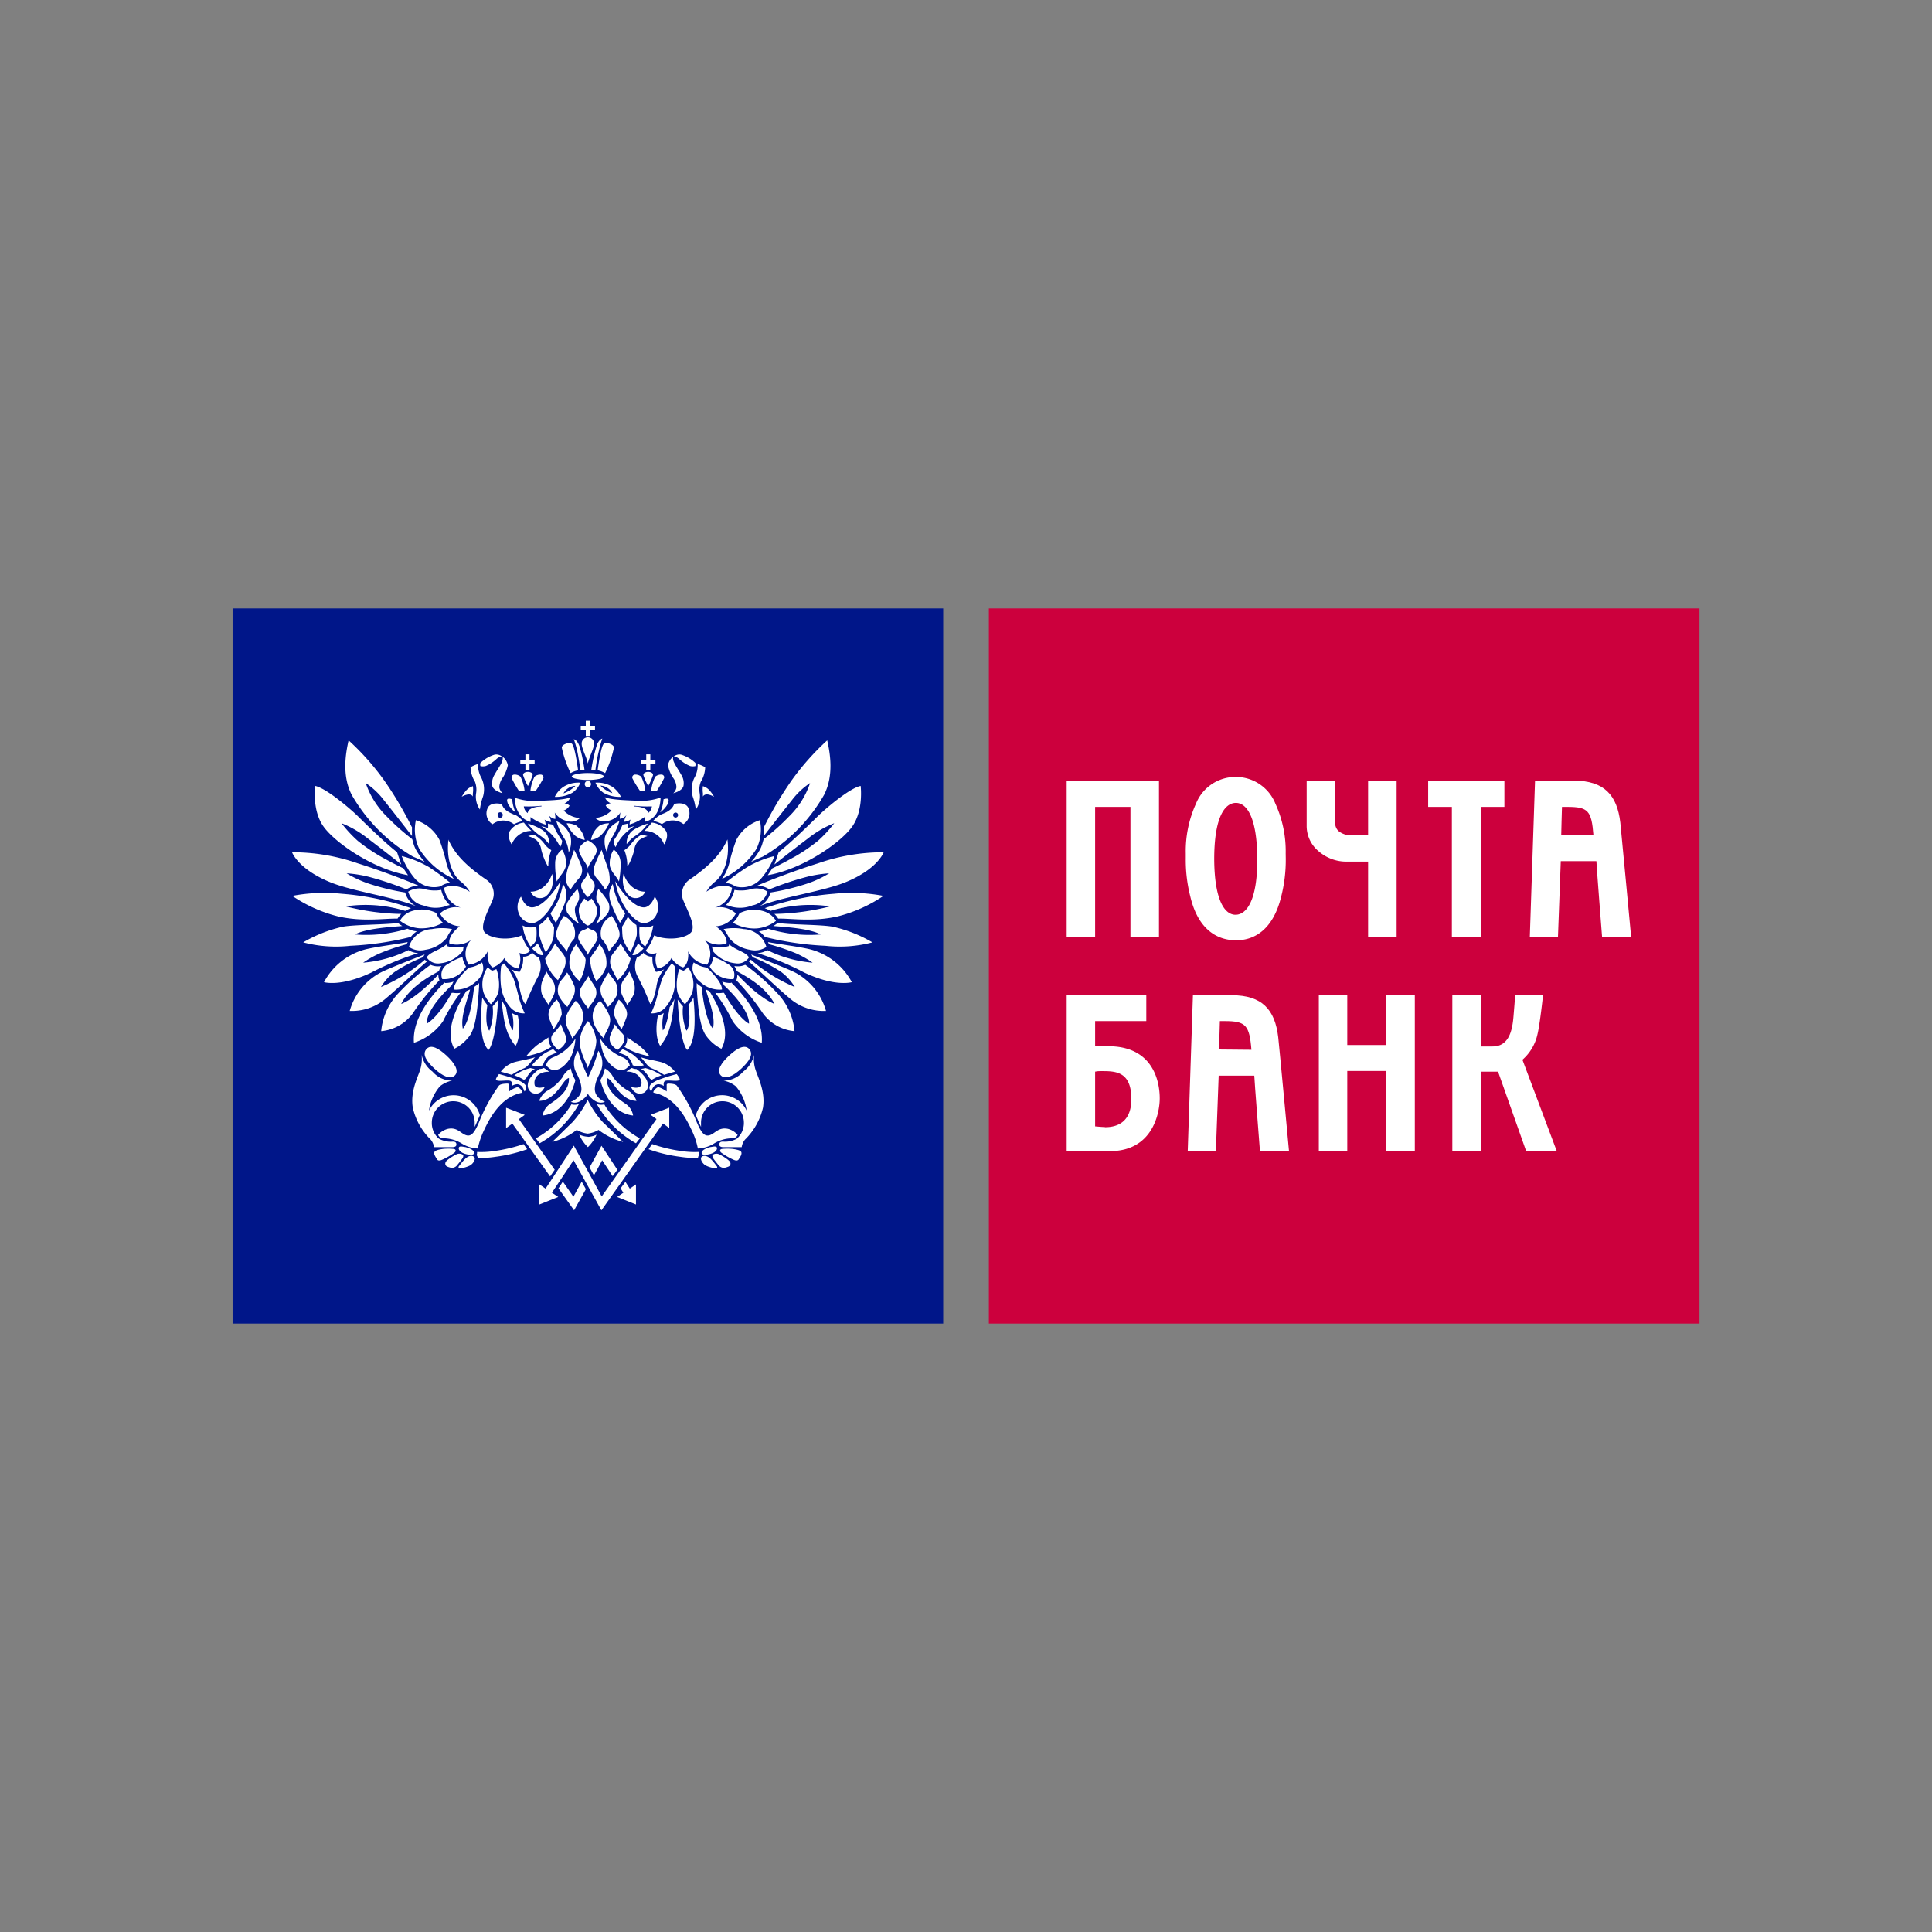 <?xml version="1.0" encoding="UTF-8"?> <svg xmlns="http://www.w3.org/2000/svg" id="Слой_1" data-name="Слой 1" viewBox="0 0 256 256"><rect x="0" y="0" width="256" height="256" fill="#808080" stroke="none"/> <defs> <style> .cls-1 { fill: #001689; } .cls-2 { fill: #fff; fill-rule: evenodd; } .cls-3 { fill: #cc003d; } </style> </defs> <title>лого</title> <g> <rect class="cls-1" x="30.82" y="80.62" width="94.16" height="94.76"></rect> <g> <path class="cls-2" d="M59.4,111.23c.7,1.55,1.83,3.13,4.95,5.27a2.28,2.28,0,0,1,.87,2.88c-.59,1.4-1.68,3.38-1,4.16s3,1.18,4.91.41a6.55,6.55,0,0,0,1.1,2s-.33.66-1.42.33a2.68,2.68,0,0,1-.16,2.06,2.66,2.66,0,0,1-1.82-1.4,3,3,0,0,1-1.54,1.25s-.85-.44-.66-2.14a3.18,3.18,0,0,1-2.52,1.77,2.65,2.65,0,0,1,.32-3.28,3.22,3.22,0,0,1-2.88.48s-.3-1,1.38-2.28a3.19,3.19,0,0,1-2.63-1.7,3.1,3.1,0,0,1,2.78-.77,3.19,3.19,0,0,1-2.24-2.62s1.32-.84,3.41.52a5,5,0,0,0-1.25-1.4c-.87-.7-1.94-2.65-1.57-5.53Z"></path> <path class="cls-2" d="M67.06,133.46a5,5,0,0,1-.63-1.1c.32,2.68.44,4.49,1.88,6.23,0,0,.86-1.17.31-4a3,3,0,0,1-.78-.36,5.7,5.7,0,0,1,.12,2.3S67.45,136.16,67.06,133.46Z"></path> <path class="cls-2" d="M64.58,133.18a8,8,0,0,1-.68-1c-.12,1.56-.53,5.65.83,6.94,0,0,.94-.69,1.27-6.67a6.71,6.71,0,0,1-.72.89,6.66,6.66,0,0,1-.44,3.23S64.16,136,64.58,133.18Z"></path> <path class="cls-2" d="M61.33,136.31c1.14-1.38,1.48-5.52,1.48-5.52l.49-.35c.05-.06.12-.11.18-.17,0,.15,0,.31,0,.46-.17,2.5-.36,5.06-1.13,6.34a5.59,5.59,0,0,1-2.15,1.9c-1.31-2.33.27-5.47,1.59-7.65.16-.06.33-.14.5-.22C61.84,132.77,61,134.77,61.33,136.31Z"></path> <path class="cls-2" d="M58.09,129.13a1.66,1.66,0,0,0,.08.59.7.7,0,0,0,.06.17,30.63,30.63,0,0,0-3.53,4.38,5.81,5.81,0,0,1-4.19,2.36,8.41,8.41,0,0,1,2.12-4.85,30,30,0,0,1,4.42-3.94,2.41,2.41,0,0,0,1.32.18h.12a1.85,1.85,0,0,0-.33.66c-1,.57-3.82,2-5,4.35C53.19,133,55,132.45,58.09,129.13Z"></path> <path class="cls-2" d="M56.05,126.84l.11-.19a1.13,1.13,0,0,1,.12-.18c-1.06.42-4.82,1.84-6,2.48a8.31,8.31,0,0,0-3.94,5,6.9,6.9,0,0,0,4.63-1.52c2.1-1.74,4.54-4.18,5.58-5a1.14,1.14,0,0,1-.24-.27,21.46,21.46,0,0,1-5.83,3.62,6.86,6.86,0,0,1,1.82-2A19.71,19.71,0,0,1,56.05,126.84Z"></path> <path class="cls-2" d="M53.9,125.11c0-.1.09-.19.13-.28-1.24.25-4.34.63-5.73,1a8.73,8.73,0,0,0-5.37,4.31s2.18.67,6.29-1.28a36.76,36.76,0,0,1,6.2-2.56,3,3,0,0,1-1.3-.4,16.59,16.59,0,0,1-6,1.66,13.37,13.37,0,0,1,2.21-1.24A28.39,28.39,0,0,1,53.9,125.11Z"></path> <path class="cls-2" d="M54,123.06a3.28,3.28,0,0,0,1.24.34,3.13,3.13,0,0,0-.8.75,40.71,40.71,0,0,1-8,1.17,17.17,17.17,0,0,1-6.26-.45,18.24,18.24,0,0,1,5.22-2.07c1.54-.29,5.56-.26,7.33-.5a4.48,4.48,0,0,0,.58.4c-1.49.14-4.65.28-6.28,1.12A18.61,18.61,0,0,0,54,123.06Z"></path> <path class="cls-2" d="M53.7,120.7a6.09,6.09,0,0,1,.76-.36,36.54,36.54,0,0,0-9.17-1.91,22.79,22.79,0,0,0-6.56.28,19.13,19.13,0,0,0,6.11,2.73c3.26.72,5.91.26,7.84.28a3.23,3.23,0,0,1,.5-.62,31.55,31.55,0,0,1-7.37-1A17.91,17.91,0,0,1,53.7,120.7Z"></path> <path class="cls-2" d="M53.69,118.26a2.84,2.84,0,0,0,1.6,1.88c-2.9-1.28-8.61-2-11.68-3.3-4.15-1.74-4.91-3.91-4.91-3.91a26.26,26.26,0,0,1,8.74,1.48c2.62.81,6.61,2.31,8,2.94a3.09,3.09,0,0,0-1.58.5,40.23,40.23,0,0,0-4.63-1.57,16.23,16.23,0,0,0-3.3-.56,14.25,14.25,0,0,0,3.25,1.47A30.57,30.57,0,0,0,53.69,118.26Z"></path> <path class="cls-2" d="M53.47,115.07c.12.21.46.7.6.9-4.59-.78-9.63-4.27-11.19-6.43s-1.12-5.4-1.12-5.4c1.51.31,4.8,3.16,5.65,4s3.42,3.38,5.2,4.78l.56,1.63c-1.53-1.24-3.34-2.62-4.46-3.47a13.68,13.68,0,0,0-3.46-2,16.8,16.8,0,0,0,2.15,2.33,23.72,23.72,0,0,0,3.16,2.15C51.38,114,51.8,114.26,53.47,115.07Z"></path> <path class="cls-2" d="M66.41,128a4,4,0,0,0,.36-.35,8.94,8.94,0,0,1,1.27,2c.26.76.54,1.79.68,2.38a11.74,11.74,0,0,0,.81,2.24,2.33,2.33,0,0,1-1.94-.83,5.23,5.23,0,0,1-1.22-2.9A11.11,11.11,0,0,1,66.41,128Z"></path> <path class="cls-2" d="M64.65,128.14a1.33,1.33,0,0,0,.42.4l.15.08.16-.05a3.52,3.52,0,0,0,.39-.16,4,4,0,0,1,.27,1.06,5.6,5.6,0,0,1,0,2,4.12,4.12,0,0,1-1,1.6,5.25,5.25,0,0,1-.94-1.47,3.83,3.83,0,0,1,0-2.35A3.14,3.14,0,0,1,64.65,128.14Z"></path> <path class="cls-2" d="M62.13,128.21a3.76,3.76,0,0,0,1.74-.68,1.88,1.88,0,0,1,.13,1.12,2.72,2.72,0,0,1-1,1.47,3.77,3.77,0,0,1-2.87,1S59.91,130.28,62.13,128.21Z"></path> <path class="cls-2" d="M61.28,126.81a3,3,0,0,0,.47,1.26,3.3,3.3,0,0,1-3.15,1.66,1.58,1.58,0,0,1,.77-2A7,7,0,0,1,61.28,126.81Z"></path> <path class="cls-2" d="M61.45,125.42a4.32,4.32,0,0,1-2,0l-.22-.06-.07-.22c-1,.83-2.21,1-2.62,1.72a1.78,1.78,0,0,0,1.81.78,4.38,4.38,0,0,0,3-1.66A3.71,3.71,0,0,1,61.45,125.42Z"></path> <path class="cls-2" d="M59.2,124.26a6.18,6.18,0,0,1,.7-1.15,6.84,6.84,0,0,0-2.66,0,3.31,3.31,0,0,0-3.05,2.36,2.65,2.65,0,0,0,2.18.38A4.46,4.46,0,0,0,59.2,124.26Z"></path> <path class="cls-2" d="M58.68,122.26a3.11,3.11,0,0,1-.78-1.06l-.1-.23a4.29,4.29,0,0,0-3.2-.25A2.71,2.71,0,0,0,53,122a4.75,4.75,0,0,0,2.53,1A5.66,5.66,0,0,0,58.68,122.26Z"></path> <path class="cls-2" d="M59,120.1a3.25,3.25,0,0,1,.6-.18,3.79,3.79,0,0,1-1.13-2,5.07,5.07,0,0,1-2.12-.08,2.73,2.73,0,0,0-2.26.31,2.56,2.56,0,0,0,2,1.82A4.38,4.38,0,0,0,59,120.1Z"></path> <path class="cls-2" d="M58.37,117.45l.23-.15a2.45,2.45,0,0,1,1.08-.31,31.75,31.75,0,0,0-2.83-2.09,14.06,14.06,0,0,0-3.62-1.47,10.22,10.22,0,0,0,1.76,3A3.39,3.39,0,0,0,58.37,117.45Z"></path> <path class="cls-2" d="M60.13,116.46a6.36,6.36,0,0,1-1-2.19,23.08,23.08,0,0,0-.91-3,5.37,5.37,0,0,0-3.11-2.59,5.86,5.86,0,0,0,.44,3.79A10.57,10.57,0,0,0,60.13,116.46Z"></path> <path class="cls-2" d="M70.57,126.3a2.8,2.8,0,0,0,.83.58,2.87,2.87,0,0,1-.12,2.55,35.93,35.93,0,0,0-1.64,3.6s-.39-.05-.82-2.23a4.47,4.47,0,0,0-1.06-2.36,3.35,3.35,0,0,0,.8.29l.29.05.13-.27a2.94,2.94,0,0,0,.34-1.38c0-.13,0-.26,0-.37a1.41,1.41,0,0,0,1.17-.5l0-.05Z"></path> <path class="cls-2" d="M54.59,109.58c0,.21,0,.43,0,.67l0,.52c-1.11-1.43-2.44-3.14-3.71-4.73a10,10,0,0,0-2.42-2.28,11.3,11.3,0,0,0,2.79,4.43,30.13,30.13,0,0,0,3.37,3l.12.41a4.11,4.11,0,0,0,.45,1.12,8.21,8.21,0,0,0,1.1,1.5c-.35-.18-.76-.37-1.18-.55l-.38-.16a22.4,22.4,0,0,1-8.11-8.16c-1.36-2.61-.79-5.63-.43-7.25a33.58,33.58,0,0,1,4.71,5.3,47.91,47.91,0,0,1,3.65,6.15Z"></path> <path class="cls-2" d="M102.09,120.7a5.48,5.48,0,0,0-.76-.36,36.64,36.64,0,0,1,9.17-1.91,22.76,22.76,0,0,1,6.56.28,19.13,19.13,0,0,1-6.11,2.73c-3.26.72-5.9.26-7.84.28a2.89,2.89,0,0,0-.5-.62,31.64,31.64,0,0,0,7.38-1A18,18,0,0,0,102.09,120.7Z"></path> <path class="cls-2" d="M102.1,118.26a2.84,2.84,0,0,1-1.6,1.88c2.9-1.28,8.61-2,11.68-3.3,4.16-1.74,4.91-3.91,4.91-3.91a26.19,26.19,0,0,0-8.73,1.48c-2.62.81-6.62,2.31-8,2.94a3.06,3.06,0,0,1,1.58.5,40.23,40.23,0,0,1,4.63-1.57,16.23,16.23,0,0,1,3.3-.56,14,14,0,0,1-3.25,1.47A30.57,30.57,0,0,1,102.1,118.26Z"></path> <path class="cls-2" d="M102.32,115.07c-.11.21-.46.7-.59.9,4.58-.78,9.63-4.27,11.18-6.43s1.13-5.4,1.13-5.4c-1.52.31-4.81,3.16-5.66,4s-3.42,3.38-5.2,4.78l-.56,1.63c1.53-1.24,3.34-2.62,4.47-3.47a13.44,13.44,0,0,1,3.45-2,16.14,16.14,0,0,1-2.15,2.33,23.09,23.09,0,0,1-3.16,2.15C104.41,114,104,114.26,102.32,115.07Z"></path> <path class="cls-2" d="M101.21,109.58c0,.21,0,.43,0,.67l0,.52c1.11-1.43,2.44-3.14,3.71-4.73a10,10,0,0,1,2.42-2.28,11.19,11.19,0,0,1-2.79,4.43,30,30,0,0,1-3.36,3l-.12.41a4.45,4.45,0,0,1-.45,1.12,8.28,8.28,0,0,1-1.11,1.5c.36-.18.77-.37,1.18-.55l.38-.16a22.33,22.33,0,0,0,8.11-8.16c1.35-2.61.8-5.63.43-7.25a34.08,34.08,0,0,0-4.71,5.3,49.09,49.09,0,0,0-3.65,6.15Z"></path> <path class="cls-2" d="M58.91,130.17c-1.39,1.4-4.33,4.56-4.06,8a7.44,7.44,0,0,0,3.86-2.87,22.46,22.46,0,0,1,2.3-3.74,3.08,3.08,0,0,1-.91,0l-.24,0c-.7,1.28-2.07,3.36-3.31,4.08,0,0-.32-1.68,3.32-5.1a3.38,3.38,0,0,1,.23-.48,3.1,3.1,0,0,1-1.14.19Zm0,0Z"></path> <path class="cls-2" d="M96.39,111.23c-.7,1.55-1.84,3.13-4.94,5.27a2.28,2.28,0,0,0-.88,2.88c.58,1.4,1.68,3.38,1,4.16s-3,1.18-4.9.41a6.55,6.55,0,0,1-1.1,2s.33.66,1.43.33a2.65,2.65,0,0,0,.15,2.06,2.64,2.64,0,0,0,1.82-1.4,3,3,0,0,0,1.55,1.25s.84-.44.65-2.14a3.19,3.19,0,0,0,2.53,1.77,2.66,2.66,0,0,0-.33-3.28,3.24,3.24,0,0,0,2.89.48s.29-1-1.4-2.28a3.22,3.22,0,0,0,2.65-1.7,3.11,3.11,0,0,0-2.78-.77A3.18,3.18,0,0,0,97,117.64s-1.32-.84-3.41.52a5.07,5.07,0,0,1,1.24-1.4C95.69,116.06,96.76,114.11,96.39,111.23Z"></path> <path class="cls-2" d="M88.73,133.46a5.48,5.48,0,0,0,.64-1.1c-.33,2.68-.45,4.49-1.89,6.23,0,0-.86-1.17-.31-4a2.85,2.85,0,0,0,.78-.36,5.7,5.7,0,0,0-.12,2.3S88.35,136.16,88.73,133.46Z"></path> <path class="cls-2" d="M91.22,133.18a8,8,0,0,0,.67-1c.12,1.56.53,5.65-.83,6.94,0,0-.94-.69-1.27-6.67a7.66,7.66,0,0,0,.71.89,6.66,6.66,0,0,0,.46,3.23S91.63,136,91.22,133.18Z"></path> <path class="cls-2" d="M94.47,136.31c-1.15-1.38-1.49-5.52-1.49-5.52-.16-.11-.32-.22-.48-.35l-.19-.17a3.54,3.54,0,0,1,0,.46c.16,2.5.37,5.06,1.14,6.34a5.53,5.53,0,0,0,2.14,1.9c1.31-2.33-.27-5.47-1.59-7.65a5.27,5.27,0,0,1-.49-.22C94,132.77,94.83,134.77,94.47,136.31Z"></path> <path class="cls-2" d="M97.7,129.13a2,2,0,0,1-.07.59l-.06.17a31.44,31.44,0,0,1,3.52,4.38,5.81,5.81,0,0,0,4.19,2.36,8.41,8.41,0,0,0-2.12-4.85,29,29,0,0,0-4.42-3.94,2.39,2.39,0,0,1-1.31.18H97.3a2,2,0,0,1,.33.66c1,.57,3.82,2,5,4.35C102.6,133,100.8,132.45,97.7,129.13Z"></path> <path class="cls-2" d="M99.74,126.84l-.11-.19a1.08,1.08,0,0,0-.11-.18c1,.42,4.81,1.84,6,2.48a8.34,8.34,0,0,1,3.93,5,6.9,6.9,0,0,1-4.63-1.52c-2.09-1.74-4.54-4.18-5.58-5a1.5,1.5,0,0,0,.25-.27,21.33,21.33,0,0,0,5.82,3.62,6.74,6.74,0,0,0-1.81-2A20.06,20.06,0,0,0,99.74,126.84Z"></path> <path class="cls-2" d="M101.89,125.11a2.39,2.39,0,0,0-.13-.28c1.24.25,4.35.63,5.73,1a8.77,8.77,0,0,1,5.38,4.31s-2.19.67-6.31-1.28a37,37,0,0,0-6.18-2.56,3.05,3.05,0,0,0,1.3-.4,16.53,16.53,0,0,0,6,1.66,13.54,13.54,0,0,0-2.2-1.24A29.05,29.05,0,0,0,101.89,125.11Z"></path> <path class="cls-2" d="M101.79,123.06a3.38,3.38,0,0,1-1.24.34,3.3,3.3,0,0,1,.8.75,40.45,40.45,0,0,0,8,1.17,17.09,17.09,0,0,0,6.25-.45,18.12,18.12,0,0,0-5.22-2.07c-1.53-.29-5.56-.26-7.33-.5a4.48,4.48,0,0,1-.58.4c1.49.14,4.65.28,6.28,1.12A18.56,18.56,0,0,1,101.79,123.06Z"></path> <path class="cls-2" d="M89.38,128l-.36-.35a9,9,0,0,0-1.26,2c-.27.76-.55,1.79-.69,2.38a11.74,11.74,0,0,1-.81,2.24,2.35,2.35,0,0,0,1.95-.83,5.28,5.28,0,0,0,1.21-2.9A10.58,10.58,0,0,0,89.38,128Z"></path> <path class="cls-2" d="M91.14,128.14a1.33,1.33,0,0,1-.42.4l-.15.08-.16-.05-.38-.16a3.67,3.67,0,0,0-.27,1.06,5.36,5.36,0,0,0,0,2,4.12,4.12,0,0,0,1,1.6,5.25,5.25,0,0,0,.94-1.47,3.83,3.83,0,0,0,0-2.35A3.31,3.31,0,0,0,91.14,128.14Z"></path> <path class="cls-2" d="M93.67,128.21a3.8,3.8,0,0,1-1.75-.68,1.88,1.88,0,0,0-.13,1.12,2.69,2.69,0,0,0,1,1.47,3.74,3.74,0,0,0,2.87,1S95.88,130.28,93.67,128.21Z"></path> <path class="cls-2" d="M94.51,126.81a2.68,2.68,0,0,1-.48,1.26,3.32,3.32,0,0,0,3.17,1.66,1.59,1.59,0,0,0-.77-2A7.08,7.08,0,0,0,94.51,126.81Z"></path> <path class="cls-2" d="M94.33,125.42a4.36,4.36,0,0,0,2,0l.23-.06.06-.22c1,.83,2.21,1,2.62,1.72a1.78,1.78,0,0,1-1.81.78,4.4,4.4,0,0,1-3-1.66A2.87,2.87,0,0,0,94.33,125.42Z"></path> <path class="cls-2" d="M96.6,124.26a7,7,0,0,0-.71-1.15,6.84,6.84,0,0,1,2.66,0,3.29,3.29,0,0,1,3,2.36,2.65,2.65,0,0,1-2.18.38A4.41,4.41,0,0,1,96.6,124.26Z"></path> <path class="cls-2" d="M97.11,122.26a3.11,3.11,0,0,0,.78-1.06L98,121a4.3,4.3,0,0,1,3.2-.25,2.78,2.78,0,0,1,1.62,1.27,4.75,4.75,0,0,1-2.54,1A5.68,5.68,0,0,1,97.11,122.26Z"></path> <path class="cls-2" d="M96.79,120.1a3.14,3.14,0,0,0-.61-.18,3.67,3.67,0,0,0,1.14-2,5.11,5.11,0,0,0,2.13-.08,2.7,2.7,0,0,1,2.25.31,2.56,2.56,0,0,1-2,1.82A4.38,4.38,0,0,1,96.79,120.1Z"></path> <path class="cls-2" d="M97.42,117.45l-.23-.15A2.47,2.47,0,0,0,96.1,117,32.36,32.36,0,0,1,99,114.9a13.78,13.78,0,0,1,3.62-1.47,10,10,0,0,1-1.78,3A3.36,3.36,0,0,1,97.42,117.45Z"></path> <path class="cls-2" d="M95.66,116.46a6.36,6.36,0,0,0,1-2.19,23,23,0,0,1,.92-3,5.37,5.37,0,0,1,3.11-2.59,5.89,5.89,0,0,1-.45,3.79A10.63,10.63,0,0,1,95.66,116.46Z"></path> <path class="cls-2" d="M85.22,126.3a2.8,2.8,0,0,1-.83.58,2.87,2.87,0,0,0,.12,2.55,35.93,35.93,0,0,1,1.64,3.6s.39-.05.82-2.23A4.47,4.47,0,0,1,88,128.44a3.2,3.2,0,0,1-.8.29l-.28.05-.14-.27a2.92,2.92,0,0,1-.33-1.38,2.17,2.17,0,0,1,0-.37,1.41,1.41,0,0,1-1.18-.5l0-.05Z"></path> <path class="cls-2" d="M96.88,130.17c1.39,1.4,4.34,4.56,4.06,8a7.44,7.44,0,0,1-3.86-2.87,23.43,23.43,0,0,0-2.29-3.74,3,3,0,0,0,.9,0l.25,0c.69,1.28,2.07,3.36,3.3,4.08,0,0,.32-1.68-3.32-5.1a3.38,3.38,0,0,0-.23-.48,3.17,3.17,0,0,0,1.14.19Zm0,0Z"></path> <path class="cls-2" d="M75.76,102.89c0-.25,1-.46,2.14-.46s2.13.21,2.13.46-1,.46-2.13.46S75.76,103.14,75.76,102.89Z"></path> <path class="cls-2" d="M78.31,103.9a.41.41,0,0,1-.41.42.42.42,0,1,1,0-.84A.41.41,0,0,1,78.31,103.9Z"></path> <path class="cls-2" d="M75.61,102.44a14.34,14.34,0,0,1-1.17-3.38c0-.25.31-.44.6-.53a.75.75,0,0,1,.72,0c.37.28.71,2.59.84,3.54A3.11,3.11,0,0,0,75.61,102.44Z"></path> <path class="cls-2" d="M76.91,102.08a3.24,3.24,0,0,1,.55,0,24.25,24.25,0,0,0-.61-3c-.19-.6-.43-1-.82-1.14a12.82,12.82,0,0,1,.48,1.7C76.67,100.43,76.8,101.25,76.91,102.08Z"></path> <path class="cls-2" d="M74.66,105.13a4.1,4.1,0,0,0,1.58-1,1.89,1.89,0,0,0-1.58,1Zm1.17-.08a4.4,4.4,0,0,1-2.32.54,3.41,3.41,0,0,1,1.15-1.33,3.74,3.74,0,0,1,2.23-.55A2.82,2.82,0,0,1,75.83,105.05Z"></path> <path class="cls-2" d="M71.75,106.86v-.09a15.61,15.61,0,0,1-2.34.08,1.23,1.23,0,0,0,.52.89c.06-.87,1.82-.88,1.82-.88Zm-3.56-1.16a7.75,7.75,0,0,0,2.72.44c1.35-.07,3.86-.1,4.66-.49a1.37,1.37,0,0,1-.78.81,1.13,1.13,0,0,1,.68.29,1.43,1.43,0,0,1-.78.65,3.26,3.26,0,0,0,2.15,1,1.64,1.64,0,0,1-1.65.4,2.56,2.56,0,0,1-1.69-1.14,2.61,2.61,0,0,1,.08.86,1.34,1.34,0,0,1-.89-.52,2.85,2.85,0,0,1,.34.91,1.64,1.64,0,0,1-.87-.3,2.45,2.45,0,0,1,.14.66,6.35,6.35,0,0,1-2-1s0,.41,0,.64C70.38,108.89,68.34,108.69,68.19,105.7Z"></path> <path class="cls-2" d="M67.87,105.91a5,5,0,0,0,.44,1.73,3.53,3.53,0,0,1-1-1.11C67.12,106,67.07,105.66,67.87,105.91Z"></path> <path class="cls-2" d="M66.27,108.36a.33.33,0,0,0,.34-.33.34.34,0,1,0-.67,0,.33.33,0,0,0,.33.33Zm2-.39a3.58,3.58,0,0,1,1,.83,4.11,4.11,0,0,0-1.17.42,2.3,2.3,0,0,0-2.84,0,1.69,1.69,0,0,1-.58-2.27c.42-.62,1.37-.51,1.82-.4C66.75,107.46,67.75,107.75,68.23,108Z"></path> <path class="cls-2" d="M69.42,109a7.68,7.68,0,0,0,1,1.1,2.75,2.75,0,0,0-2.62,1.8s-.73-1.12-.2-1.85A2.54,2.54,0,0,1,69.42,109Z"></path> <path class="cls-2" d="M71.71,109.45s.68.21.9.26c0,0,0-.39,0-.58a4.67,4.67,0,0,0,.67.14,11.61,11.61,0,0,0,1.2,2.12,1.61,1.61,0,0,1-.26.85,6.22,6.22,0,0,0-1.07-1.61A7.9,7.9,0,0,0,71.71,109.45Z"></path> <path class="cls-2" d="M69.94,109.13a7.41,7.41,0,0,1,1.81.78,2,2,0,0,1,1,1.94,4.37,4.37,0,0,0-1.11-1.07A6.33,6.33,0,0,1,69.94,109.13Z"></path> <path class="cls-2" d="M70,102.28c.2,0,.58.1.58.42a7.17,7.17,0,0,1-.63,1.45h0a7.85,7.85,0,0,1-.64-1.45c0-.32.39-.42.59-.42Z"></path> <path class="cls-2" d="M69.51,104.8a5.45,5.45,0,0,0-.55-1.89,1.17,1.17,0,0,0-.84-.27.37.37,0,0,0-.32.48,15.12,15.12,0,0,0,1,1.74C69.05,104.83,69,104.84,69.51,104.8Z"></path> <path class="cls-2" d="M70.28,104.8a5.67,5.67,0,0,1,.55-1.89,1.2,1.2,0,0,1,.85-.27.37.37,0,0,1,.32.48,16.7,16.7,0,0,1-1.06,1.74C70.74,104.83,70.78,104.84,70.28,104.8Z"></path> <polygon class="cls-2" points="70.84 100.7 70.16 100.7 70.16 99.95 69.62 99.95 69.62 100.7 68.94 100.7 68.94 101.17 69.62 101.17 69.62 102.05 70.16 102.05 70.16 101.17 70.84 101.17 70.84 100.7"></polygon> <path class="cls-2" d="M62.66,105.55a3.15,3.15,0,0,1,0-.44,3.31,3.31,0,0,0,0-.94c-.48.19-.81.31-1.48,1.4C61.22,105.57,62.29,104.9,62.66,105.55Z"></path> <path class="cls-2" d="M63.59,107.27a7.85,7.85,0,0,1,.41-1.72,3.44,3.44,0,0,0-.21-2.47,3.39,3.39,0,0,1-.44-1.86,6,6,0,0,0-1,.44,3.87,3.87,0,0,0,.59,1.93,3,3,0,0,1,.14,1.57A3,3,0,0,0,63.59,107.27Z"></path> <path class="cls-2" d="M63.66,101.51a.75.75,0,0,1,0-.42A4.79,4.79,0,0,1,65.51,100a1.13,1.13,0,0,1,1,.25,1.14,1.14,0,0,0-.74.34,4.86,4.86,0,0,1-1.41.91A1.46,1.46,0,0,1,63.66,101.51Z"></path> <path class="cls-2" d="M66.61,100.28a1.85,1.85,0,0,1,.68,1.12,4.93,4.93,0,0,1-.64,1.6,2.26,2.26,0,0,0-.49,1.33,1.34,1.34,0,0,0,.43.78s-1.22-.29-1.37-1a2.19,2.19,0,0,1,.35-1.52c.18-.36.74-1.18.89-1.52A1.36,1.36,0,0,0,66.61,100.28Z"></path> <path class="cls-2" d="M73.72,108.81a8.71,8.71,0,0,0,1.07,2.32,4.06,4.06,0,0,1,.56,1.85,3.54,3.54,0,0,0,.27-2.08A3.39,3.39,0,0,0,73.72,108.81Z"></path> <path class="cls-2" d="M75.09,109.09a3,3,0,0,1,1.23.28,3.13,3.13,0,0,1,1.16,1.93,2.75,2.75,0,0,1-1.26-.56A4.76,4.76,0,0,1,75.09,109.09Z"></path> <path class="cls-2" d="M70.77,110.61a5.92,5.92,0,0,0-.8.18,3.9,3.9,0,0,1,1.07.5,2.08,2.08,0,0,1,.68,1.3,8.54,8.54,0,0,0,.87,2.19h.07a5.61,5.61,0,0,1,.39-2.13,3.38,3.38,0,0,1-.83-.72A4.44,4.44,0,0,0,70.77,110.61Z"></path> <path class="cls-2" d="M74.47,112.58a3.22,3.22,0,0,1,.5,2.22c-.26.89-.83,1.27-1.19,2a11.31,11.31,0,0,1-.22-2.41A2.2,2.2,0,0,1,74.47,112.58Z"></path> <path class="cls-2" d="M76.07,112.61a16.36,16.36,0,0,1,1,2.26,1.58,1.58,0,0,1-.28,1.43,11,11,0,0,0-1.2,1.59,3.79,3.79,0,0,1-.57-1,4.93,4.93,0,0,1,.15-1.57C75.26,114.93,75.7,113.78,76.07,112.61Z"></path> <path class="cls-2" d="M76.5,117.79a12.29,12.29,0,0,0-1.28,1.71,1.67,1.67,0,0,0-.06,1.44,5.18,5.18,0,0,0,1.6,1.47,3.83,3.83,0,0,1-.59-1.87c0-.54.46-1,.54-1.35A2.33,2.33,0,0,0,76.5,117.79Z"></path> <path class="cls-2" d="M74.6,117.14a2.71,2.71,0,0,1,.45,1.21,3.58,3.58,0,0,1-.31,1.58,20.44,20.44,0,0,1-1.09,2.35,9.38,9.38,0,0,1-.71-1.25,11.33,11.33,0,0,0,1-1.67A11.68,11.68,0,0,0,74.6,117.14Z"></path> <path class="cls-2" d="M74.27,116.76a9.36,9.36,0,0,1-1.66,4c-.91,1.16-1.65,1.57-2.14,1.57A2,2,0,0,1,68.73,121a2.28,2.28,0,0,1,.31-2.2s.44,1.38,1.4,1.43S72.89,119.09,74.27,116.76Z"></path> <path class="cls-2" d="M73.16,115.8a3.35,3.35,0,0,1,0,1.64,2.28,2.28,0,0,1-.91,1.38,1.35,1.35,0,0,1-1.94-.67S72.27,118.3,73.16,115.8Z"></path> <path class="cls-2" d="M76.38,125.1c.26.7,1.22,1.57,1.22,2.11a6.73,6.73,0,0,1-.79,2.79,4.07,4.07,0,0,1-1.34-2A3.71,3.71,0,0,1,76.38,125.1Z"></path> <path class="cls-2" d="M75.1,126.12a4.37,4.37,0,0,1,1-1.75,2.53,2.53,0,0,0-1.38-3,6.66,6.66,0,0,0-1,2.13C73.5,124.57,74.59,125.19,75.1,126.12Z"></path> <path class="cls-2" d="M72.6,121.47a4.66,4.66,0,0,1-1.13,1.1,6.36,6.36,0,0,0,0,1.37,10.46,10.46,0,0,0,.84,2.24,6,6,0,0,0,1-1.82c.1-.68.09-1.23.12-1.56C73.35,122.8,72.87,122,72.6,121.47Z"></path> <path class="cls-2" d="M70.29,125.41a6.56,6.56,0,0,1-1.05-2.78,2.28,2.28,0,0,0,1.81.13,7.36,7.36,0,0,1,0,1.77A1.81,1.81,0,0,1,70.29,125.41Z"></path> <path class="cls-2" d="M70.52,125.69c.16-.14.55-.5.72-.69,0,0,.65,1.2.76,1.55a.87.87,0,0,1-.69-.17A6.09,6.09,0,0,1,70.52,125.69Z"></path> <path class="cls-2" d="M73.55,125a12.44,12.44,0,0,1-1.32,2,4.9,4.9,0,0,0,.47,1.31,5.81,5.81,0,0,0,1.23,1.57,17.68,17.68,0,0,0,.85-1.64,2.15,2.15,0,0,0,.1-1.36C74.66,126.33,73.89,125.61,73.55,125Z"></path> <path class="cls-2" d="M75.14,128.85a9,9,0,0,1,1,1.88,2.23,2.23,0,0,1-.12,1.21c-.14.33-.56,1-.84,1.48a5.47,5.47,0,0,1-1.18-1.57,2.34,2.34,0,0,1,.13-1.63C74.41,129.78,74.92,129.31,75.14,128.85Z"></path> <path class="cls-2" d="M72.41,128.72c.25.55.84,1.1,1,1.58a2.05,2.05,0,0,1-.06,1.59c-.24.58-.54.92-.63,1.28a8.26,8.26,0,0,1-.92-1.45,2.89,2.89,0,0,1,0-1.57A15.49,15.49,0,0,1,72.41,128.72Z"></path> <path class="cls-2" d="M76.27,132.61s-1.35,1.64-1.32,2.51c0,1.08.75,1.81.85,2.47a8.24,8.24,0,0,0,1-1.35,3.12,3.12,0,0,0,.46-1.81A2.71,2.71,0,0,0,76.27,132.61Z"></path> <path class="cls-2" d="M73.78,132.45a3.34,3.34,0,0,1,.65,2,9.45,9.45,0,0,1-1.06,1.92,13.48,13.48,0,0,1-.66-1.6C72.6,134.29,72.7,133.46,73.78,132.45Z"></path> <path class="cls-2" d="M77.91,101.12c.09-.62.8-2,.8-2.52a.82.82,0,1,0-1.63,0c0,.57.71,1.9.8,2.52Z"></path> <path class="cls-2" d="M80.18,102.44a13.85,13.85,0,0,0,1.17-3.38c0-.25-.31-.44-.59-.53a.77.77,0,0,0-.73,0c-.37.28-.71,2.59-.84,3.54A3.11,3.11,0,0,1,80.18,102.44Z"></path> <path class="cls-2" d="M78.89,102.08a3.39,3.39,0,0,0-.55,0A22.57,22.57,0,0,1,79,99c.18-.6.42-1,.81-1.14a13.7,13.7,0,0,0-.47,1.7C79.12,100.43,79,101.25,78.89,102.08Z"></path> <path class="cls-2" d="M79.55,104.1a4.08,4.08,0,0,0,1.59,1,1.9,1.9,0,0,0-1.59-1Zm-.65-.39a3.77,3.77,0,0,1,2.24.55,3.45,3.45,0,0,1,1.14,1.33,4.4,4.4,0,0,1-2.32-.54A3,3,0,0,1,78.9,103.71Z"></path> <path class="cls-2" d="M85.87,107.74a1.25,1.25,0,0,0,.51-.89,15.61,15.61,0,0,1-2.34-.08v.09s1.76,0,1.83.88Zm-.45,1.15a5.56,5.56,0,0,0,0-.64,6.35,6.35,0,0,1-2,1,2.68,2.68,0,0,1,.13-.66,1.6,1.6,0,0,1-.86.3,3.13,3.13,0,0,1,.34-.91,1.34,1.34,0,0,1-.89.52,2.61,2.61,0,0,1,.08-.86,2.51,2.51,0,0,1-1.69,1.14,1.64,1.64,0,0,1-1.65-.4,3.26,3.26,0,0,0,2.15-1,1.39,1.39,0,0,1-.77-.65,1.11,1.11,0,0,1,.67-.29,1.37,1.37,0,0,1-.78-.81c.81.39,3.31.42,4.67.49a7.67,7.67,0,0,0,2.71-.44C87.45,108.69,85.42,108.89,85.42,108.89Z"></path> <path class="cls-2" d="M87.92,105.91a5,5,0,0,1-.44,1.73,3.53,3.53,0,0,0,1-1.11C88.67,106,88.72,105.66,87.92,105.91Z"></path> <path class="cls-2" d="M89.85,108a.33.33,0,1,0-.66,0,.33.33,0,0,0,.66,0Zm-.53-1.47c.45-.11,1.4-.22,1.82.4a1.69,1.69,0,0,1-.58,2.27,2.31,2.31,0,0,0-2.84,0,4.11,4.11,0,0,0-1.17-.42,3.53,3.53,0,0,1,1-.83C88,107.75,89,107.46,89.32,106.56Z"></path> <path class="cls-2" d="M86.37,109a8.07,8.07,0,0,1-1,1.1A2.73,2.73,0,0,1,88,111.9s.73-1.12.2-1.85A2.53,2.53,0,0,0,86.37,109Z"></path> <path class="cls-2" d="M84.08,109.45s-.68.21-.9.26c0,0,0-.39,0-.58a5.12,5.12,0,0,1-.68.14,11.61,11.61,0,0,1-1.2,2.12,1.58,1.58,0,0,0,.27.85,6,6,0,0,1,1.06-1.61A8.27,8.27,0,0,1,84.08,109.45Z"></path> <path class="cls-2" d="M85.85,109.13a7.41,7.41,0,0,0-1.81.78,2.07,2.07,0,0,0-1,1.94,4.3,4.3,0,0,1,1.12-1.07A6.31,6.31,0,0,0,85.85,109.13Z"></path> <path class="cls-2" d="M85.84,102.28c-.2,0-.59.1-.59.42a7.85,7.85,0,0,0,.64,1.45h0a7.85,7.85,0,0,0,.64-1.45c0-.32-.39-.42-.59-.42Z"></path> <path class="cls-2" d="M86.28,104.8a5.45,5.45,0,0,1,.55-1.89,1.18,1.18,0,0,1,.85-.27.36.36,0,0,1,.31.48,15.12,15.12,0,0,1-1,1.74C86.74,104.83,86.78,104.84,86.28,104.8Z"></path> <path class="cls-2" d="M85.51,104.8a5.45,5.45,0,0,0-.55-1.89,1.2,1.2,0,0,0-.85-.27.38.38,0,0,0-.32.48,15.15,15.15,0,0,0,1.06,1.74C85.05,104.83,85,104.84,85.51,104.8Z"></path> <polygon class="cls-2" points="84.96 100.7 85.63 100.7 85.63 99.95 86.17 99.95 86.17 100.7 86.85 100.7 86.85 101.17 86.17 101.17 86.17 102.05 85.63 102.05 85.63 101.17 84.96 101.17 84.96 100.7"></polygon> <polygon class="cls-2" points="76.95 96.25 77.62 96.25 77.62 95.5 78.17 95.5 78.17 96.25 78.84 96.25 78.84 96.72 78.17 96.72 78.17 97.61 77.62 97.61 77.62 96.72 76.95 96.72 76.95 96.25"></polygon> <path class="cls-2" d="M93.14,105.55l0-.44a3.35,3.35,0,0,1,0-.94c.48.19.81.31,1.48,1.4C94.57,105.57,93.51,104.9,93.14,105.55Z"></path> <path class="cls-2" d="M92.2,107.27a7.85,7.85,0,0,0-.41-1.72,3.49,3.49,0,0,1,.21-2.47,3.3,3.3,0,0,0,.44-1.86,5.61,5.61,0,0,1,1,.44,3.87,3.87,0,0,1-.58,1.93,2.81,2.81,0,0,0-.14,1.57A3,3,0,0,1,92.2,107.27Z"></path> <path class="cls-2" d="M92.14,101.51a1.19,1.19,0,0,0,0-.42A4.71,4.71,0,0,0,90.28,100a1.12,1.12,0,0,0-1,.25,1.14,1.14,0,0,1,.74.34,4.76,4.76,0,0,0,1.42.91A1.46,1.46,0,0,0,92.14,101.51Z"></path> <path class="cls-2" d="M89.18,100.28a1.83,1.83,0,0,0-.67,1.12,4.68,4.68,0,0,0,.63,1.6,2.19,2.19,0,0,1,.49,1.33,1.32,1.32,0,0,1-.42.78s1.22-.29,1.36-1a2.09,2.09,0,0,0-.35-1.52c-.18-.36-.74-1.18-.88-1.52A1.39,1.39,0,0,1,89.18,100.28Z"></path> <path class="cls-2" d="M82.07,108.81A9.37,9.37,0,0,1,81,111.13a3.83,3.83,0,0,0-.56,1.85,3.51,3.51,0,0,1-.28-2.08A3.39,3.39,0,0,1,82.07,108.81Z"></path> <path class="cls-2" d="M80.7,109.09a2.93,2.93,0,0,0-1.22.28,3.1,3.1,0,0,0-1.17,1.93,2.75,2.75,0,0,0,1.26-.56A4.76,4.76,0,0,0,80.7,109.09Z"></path> <path class="cls-2" d="M85,110.61a5.6,5.6,0,0,1,.8.18,3.76,3.76,0,0,0-1.06.5,2,2,0,0,0-.69,1.3,8.19,8.19,0,0,1-.87,2.19h-.06a5.61,5.61,0,0,0-.39-2.13,3.41,3.41,0,0,0,.82-.72A4.33,4.33,0,0,1,85,110.61Z"></path> <path class="cls-2" d="M81.32,112.58a3.28,3.28,0,0,0-.5,2.22c.26.89.84,1.27,1.19,2a11.31,11.31,0,0,0,.22-2.41A2.17,2.17,0,0,0,81.32,112.58Z"></path> <path class="cls-2" d="M77.91,115.06c0-.52,1.23-1.77,1.17-2.45s-1-1.16-1.18-1.26h0c-.22.1-1.12.58-1.18,1.26s1.14,1.93,1.17,2.45Z"></path> <path class="cls-2" d="M79.72,112.61a16.64,16.64,0,0,0-1,2.26A1.58,1.58,0,0,0,79,116.3a11,11,0,0,1,1.2,1.59,4,4,0,0,0,.58-1,4.93,4.93,0,0,0-.15-1.57C80.53,114.93,80.08,113.78,79.72,112.61Z"></path> <path class="cls-2" d="M77.91,118.88a3.43,3.43,0,0,0,.82-1.11,1.1,1.1,0,0,0-.12-1,2.86,2.86,0,0,1-.7-1.18h0a3,3,0,0,1-.71,1.18,1,1,0,0,0-.11,1,3.15,3.15,0,0,0,.82,1.11Z"></path> <path class="cls-2" d="M79.29,117.79a11.58,11.58,0,0,1,1.29,1.71,1.67,1.67,0,0,1,0,1.44,5,5,0,0,1-1.6,1.47,3.73,3.73,0,0,0,.59-1.87c0-.54-.46-1-.54-1.35A2.49,2.49,0,0,1,79.29,117.79Z"></path> <path class="cls-2" d="M81.19,117.14a2.71,2.71,0,0,0-.45,1.21,3.58,3.58,0,0,0,.31,1.58,22.31,22.31,0,0,0,1.09,2.35,9.38,9.38,0,0,0,.71-1.25,12.33,12.33,0,0,1-1-1.67A11.68,11.68,0,0,1,81.19,117.14Z"></path> <path class="cls-2" d="M81.52,116.76a9.36,9.36,0,0,0,1.66,4c.91,1.16,1.65,1.57,2.14,1.57A2,2,0,0,0,87.06,121a2.28,2.28,0,0,0-.31-2.2s-.44,1.38-1.39,1.43S82.91,119.09,81.52,116.76Z"></path> <path class="cls-2" d="M82.63,115.8a3.35,3.35,0,0,0,0,1.64,2.33,2.33,0,0,0,.91,1.38,1.36,1.36,0,0,0,1.95-.67S83.52,118.3,82.63,115.8Z"></path> <path class="cls-2" d="M77.9,122.65a1.76,1.76,0,0,0,.83-.73,2.31,2.31,0,0,0,.35-1.6,4.91,4.91,0,0,0-.7-1.27,2.5,2.5,0,0,1-.47.39h0a2.28,2.28,0,0,1-.48-.39,4.63,4.63,0,0,0-.71,1.27,2.31,2.31,0,0,0,.35,1.6A1.73,1.73,0,0,0,77.9,122.65Z"></path> <path class="cls-2" d="M77.9,126.54c.13-.61,1.4-1.79,1.28-2.44-.17-1-.79-.76-1.27-1.16h0c-.5.4-1.12.2-1.3,1.16-.11.65,1.16,1.83,1.29,2.44Z"></path> <path class="cls-2" d="M79.42,125.1c-.27.7-1.24,1.57-1.23,2.11A6.89,6.89,0,0,0,79,130a4.07,4.07,0,0,0,1.34-2A3.7,3.7,0,0,0,79.42,125.1Z"></path> <path class="cls-2" d="M80.69,126.12a4.37,4.37,0,0,0-1-1.75,2.53,2.53,0,0,1,1.38-3,6.66,6.66,0,0,1,1,2.13C82.29,124.57,81.2,125.19,80.69,126.12Z"></path> <path class="cls-2" d="M83.2,121.47a4.3,4.3,0,0,0,1.12,1.1,6.36,6.36,0,0,1,.05,1.37,10.46,10.46,0,0,1-.84,2.24,6.15,6.15,0,0,1-1-1.82c-.1-.68-.08-1.23-.11-1.56C82.44,122.8,82.92,122,83.2,121.47Z"></path> <path class="cls-2" d="M85.5,125.41a6.69,6.69,0,0,0,1.06-2.78,2.31,2.31,0,0,1-1.82.13,7,7,0,0,0,.06,1.77A1.73,1.73,0,0,0,85.5,125.41Z"></path> <path class="cls-2" d="M85.27,125.69a9.11,9.11,0,0,1-.71-.69,17,17,0,0,0-.77,1.55.87.87,0,0,0,.69-.17A6.09,6.09,0,0,0,85.27,125.69Z"></path> <path class="cls-2" d="M82.24,125a12.44,12.44,0,0,0,1.32,2,5.22,5.22,0,0,1-.48,1.31,5.63,5.63,0,0,1-1.22,1.57s-.65-1.14-.85-1.64a2.06,2.06,0,0,1-.09-1.36C81.13,126.33,81.9,125.61,82.24,125Z"></path> <path class="cls-2" d="M77.91,133.73c.1-.4.71-.88,1-1.59a1.68,1.68,0,0,0,0-1.23c-.19-.39-.88-1.34-.95-1.61-.09.27-.77,1.22-1,1.61a1.63,1.63,0,0,0,0,1.23c.25.71.87,1.19,1,1.59Z"></path> <path class="cls-2" d="M80.65,128.85a9.43,9.43,0,0,0-1.05,1.88,2.33,2.33,0,0,0,.12,1.21c.13.33.56,1,.84,1.48a5.47,5.47,0,0,0,1.18-1.57,2.29,2.29,0,0,0-.14-1.63C81.37,129.78,80.87,129.31,80.65,128.85Z"></path> <path class="cls-2" d="M83.39,128.72c-.25.55-.85,1.1-1,1.58a2.05,2.05,0,0,0,.06,1.59c.25.58.54.92.64,1.28a8.36,8.36,0,0,0,.91-1.45,2.89,2.89,0,0,0,0-1.57C83.86,129.7,83.58,129.13,83.39,128.72Z"></path> <path class="cls-2" d="M77.9,141.57c0-.5,1.07-2,1.12-3.68a5.13,5.13,0,0,0-1.11-2.6h0a5.13,5.13,0,0,0-1.11,2.6C76.82,139.53,77.84,141.07,77.9,141.57Z"></path> <path class="cls-2" d="M79.53,132.61s1.35,1.64,1.32,2.51c0,1.08-.77,1.81-.86,2.47a8.24,8.24,0,0,1-1-1.35,3,3,0,0,1-.45-1.81A2.63,2.63,0,0,1,79.53,132.61Z"></path> <path class="cls-2" d="M82,132.45a3.27,3.27,0,0,0-.64,2,9.45,9.45,0,0,0,1,1.92,13.48,13.48,0,0,0,.66-1.6C83.2,134.29,83.08,133.46,82,132.45Z"></path> <path class="cls-2" d="M78.82,144.2c.08-1.27.8-2,.92-2.7a2.76,2.76,0,0,0-.46-2.27,21,21,0,0,1-1.35,3.5.11.11,0,0,0,0,.07.25.25,0,0,0,0-.07,20.24,20.24,0,0,1-1.34-3.5,2.81,2.81,0,0,0-.47,2.27c.12.66.84,1.43.92,2.7S75.63,146,75.63,146c.48.17,1,.25,1.9-.58a2.11,2.11,0,0,0,.37-.49,1.86,1.86,0,0,0,.37.49c.86.83,1.42.75,1.9.58C80.17,146,78.74,145.48,78.82,144.2Z"></path> <path class="cls-2" d="M74.33,135.72c.14.48.59,1.36.65,1.63.1.51,0,1.12-1,1.77a2.79,2.79,0,0,1-.83-1,1,1,0,0,1,.14-1.14A11.14,11.14,0,0,0,74.33,135.72Z"></path> <path class="cls-2" d="M76.25,137.61a7.25,7.25,0,0,1-.59,2.42c-.58,1-1.42,1.75-2.16,1.75s-.82-.41-1.16-.57a1.52,1.52,0,0,1,.94-1.11A6.13,6.13,0,0,0,76.25,137.61Z"></path> <path class="cls-2" d="M73.79,139.45a2,2,0,0,1-.48-.43,7.05,7.05,0,0,0-1.33.68,9.11,9.11,0,0,0-1.5,1.45,2.67,2.67,0,0,0,1.47,0,2.18,2.18,0,0,1,.84-1.25C72.93,139.79,73.38,139.66,73.79,139.45Z"></path> <path class="cls-2" d="M73.05,138.71a1.83,1.83,0,0,1-.37-1.25s-1.26.81-1.63,1.11a10.66,10.66,0,0,0-1.34,1.4s1-.21,1.68-.46A7.3,7.3,0,0,0,73.05,138.71Z"></path> <path class="cls-2" d="M70.91,140.08c-.67.25-2.2.49-2.84.69A3.57,3.57,0,0,0,66.36,142s.94.26,1.44.42a8.69,8.69,0,0,1,1.67-.88C70,141.28,70.31,140.68,70.91,140.08Z"></path> <path class="cls-2" d="M69.49,144.62a.62.62,0,0,0,.19-.73c-.1-.29-.65-.59-1-.75a22.83,22.83,0,0,0-2.56-.82,2.73,2.73,0,0,0-.38.59c-.06.12,0,.25.23.28.43.08,1.44-.11,1.69.05s.17.41.17.65a1.43,1.43,0,0,1,.76-.23C69,143.75,69.26,143.94,69.49,144.62Z"></path> <path class="cls-2" d="M68.14,142.49a5.87,5.87,0,0,1,1.28.59.78.78,0,0,0,.38-.34c.13-.23.64-1,1.12-1.1a3.77,3.77,0,0,1-.64-.12s-.49.13-.84.27A8.27,8.27,0,0,0,68.14,142.49Z"></path> <path class="cls-2" d="M72.06,141.51a1.32,1.32,0,0,1-.6.14s-1.34.93-1.49,1.86a1.14,1.14,0,0,0,.48,1.27c.2.11,1.13.49,1.74-.77,0,0-1,.34-1.32-.15a1.34,1.34,0,0,1,.46-1.44,2.19,2.19,0,0,1,1.43-.4A3.5,3.5,0,0,0,72.06,141.51Z"></path> <path class="cls-2" d="M63.31,152.18a11,11,0,0,1,.66-2.06c.6-1.29,2.08-4.71,5.17-5.32.29-.05-.34-.78-.61-.74a3.44,3.44,0,0,0-1.07.56s0-.74,0-.87-.12-.17-.24-.17-.87,0-1.11.27a22.24,22.24,0,0,0-2.56,4.66c-.67,1.64-1.13,2.15-1.84,1.89s-1.14-1.07-2.37-.82a2.49,2.49,0,0,0-1.28.8c.1.2.24.45.82.45a4.7,4.7,0,0,1,2.29.68A4.37,4.37,0,0,0,63.31,152.18Z"></path> <path class="cls-2" d="M75.63,141.57a4.63,4.63,0,0,0,.61,1.54s-.94,4.36-4.34,4.7a2.34,2.34,0,0,1,1.08-1.6c1-.68,2.5-1.75,2.4-3.37,0,0-.27,0-.75.66s-1.54,2.36-3.19,2.37a2.62,2.62,0,0,1,1-1.29,6.38,6.38,0,0,0,2.07-1.81A2.77,2.77,0,0,1,75.63,141.57Z"></path> <path class="cls-2" d="M74,157.46l2.07,2.91,1.56-2.8-.55-1c-.41.73-.85,1.53-1.1,2l-1.4-2Z"></path> <path class="cls-2" d="M73.5,155l-4.75-6.71.78-.56-2.47-.95,0,2.7.83-.6,5,7Z"></path> <path class="cls-2" d="M56.51,139c.6-.67,1.63-.09,2.67.88s1.7,2,1.1,2.61-1.64.09-2.69-.87S55.89,139.71,56.51,139Z"></path> <path class="cls-2" d="M58.19,150.9l-.1-.08a2.71,2.71,0,0,1-.87-2.06,2.84,2.84,0,1,1,5.68,0c0,.21,0,.56,0,.56.13-.24.59-1.34.69-1.54a3.62,3.62,0,0,0-6.75-.61,6.36,6.36,0,0,1,1.45-3.23,3.65,3.65,0,0,1,1.63-.75A3.42,3.42,0,0,1,57.32,142a3.76,3.76,0,0,1-1.46-2.27,4.74,4.74,0,0,1-.22,2.13c-.34,1-1.28,2.84-.94,4.91A8.54,8.54,0,0,0,57.07,151a2,2,0,0,1,.44,1s2,0,2.5,0c0,0,.48,0,.47-.35s-.27-.38-.51-.38A3.24,3.24,0,0,1,58.19,150.9Z"></path> <path class="cls-2" d="M69.38,151.6a21,21,0,0,1-3.83.91,11.73,11.73,0,0,1-2.34.13.74.74,0,0,1-.06.41.69.69,0,0,1,.15.38,12.85,12.85,0,0,0,2.37-.15,19.86,19.86,0,0,0,4.18-1Z"></path> <path class="cls-2" d="M71.51,151.49a13.67,13.67,0,0,0,4.94-4.75l.27-.46a1.63,1.63,0,0,1-1,.05l-.13.21a12.77,12.77,0,0,1-4.59,4.3Z"></path> <path class="cls-2" d="M60.13,152.24a6.77,6.77,0,0,0-1.45,0c-.5.08-1.07.18-1.13.46s.13.54.38.94c.15.24.52.1.73,0a8.65,8.65,0,0,0,1.56-.91C60.41,152.59,60.48,152.3,60.13,152.24Z"></path> <path class="cls-2" d="M61.32,153a.89.89,0,0,0-.75-.08c-.32.12-1.47.8-1.54,1.12a.42.42,0,0,0,.26.55,2.42,2.42,0,0,0,.55.16.91.91,0,0,0,.72-.33c.14-.18.68-.84.76-1S61.43,153.1,61.32,153Z"></path> <path class="cls-2" d="M61.46,153.73a10.77,10.77,0,0,0-.69.86.16.16,0,0,0,.17.22,3.61,3.61,0,0,0,1.4-.41c.45-.31.76-.92.44-1.14S62,153.15,61.46,153.73Z"></path> <path class="cls-2" d="M61.71,152c-.15,0-.75-.19-.88,0s0,.51.42.74,1.34.4,1.52.16S62.7,152.26,61.71,152Z"></path> <path class="cls-2" d="M81.46,135.72c-.15.48-.59,1.36-.65,1.63-.1.51,0,1.12,1,1.77a2.7,2.7,0,0,0,.82-1,1,1,0,0,0-.13-1.14A11.14,11.14,0,0,1,81.46,135.72Z"></path> <path class="cls-2" d="M79.53,137.61a7.08,7.08,0,0,0,.6,2.42c.58,1,1.42,1.75,2.15,1.75s.83-.41,1.17-.57a1.52,1.52,0,0,0-.94-1.11A6.2,6.2,0,0,1,79.53,137.61Z"></path> <path class="cls-2" d="M82,139.45a2.22,2.22,0,0,0,.48-.43,7.05,7.05,0,0,1,1.33.68,9.53,9.53,0,0,1,1.5,1.45,2.67,2.67,0,0,1-1.47,0,2.18,2.18,0,0,0-.84-1.25C82.86,139.79,82.41,139.66,82,139.45Z"></path> <path class="cls-2" d="M82.74,138.71a1.79,1.79,0,0,0,.36-1.25s1.26.81,1.64,1.11a10.66,10.66,0,0,1,1.34,1.4s-1-.21-1.69-.46A7.4,7.4,0,0,1,82.74,138.71Z"></path> <path class="cls-2" d="M84.88,140.08c.68.25,2.19.49,2.84.69A3.57,3.57,0,0,1,89.43,142s-.94.26-1.44.42a8.69,8.69,0,0,0-1.67-.88C85.76,141.28,85.48,140.68,84.88,140.08Z"></path> <path class="cls-2" d="M86.3,144.62a.64.64,0,0,1-.2-.73c.1-.29.66-.59,1-.75a22.83,22.83,0,0,1,2.56-.82,2.73,2.73,0,0,1,.38.59c.06.12,0,.25-.23.28-.43.08-1.44-.11-1.69.05s-.17.41-.17.65a1.39,1.39,0,0,0-.76-.23C86.78,143.75,86.52,143.94,86.3,144.62Z"></path> <path class="cls-2" d="M87.65,142.49a5.87,5.87,0,0,0-1.28.59.78.78,0,0,1-.38-.34c-.12-.23-.65-1-1.12-1.1a3.56,3.56,0,0,0,.63-.12,8.69,8.69,0,0,1,.85.27A7.86,7.86,0,0,1,87.65,142.49Z"></path> <path class="cls-2" d="M83.73,141.51a1.32,1.32,0,0,0,.6.14s1.34.93,1.49,1.86a1.12,1.12,0,0,1-.48,1.27c-.2.11-1.13.49-1.74-.77,0,0,1,.34,1.31-.15s-.17-1.24-.45-1.44A2.2,2.2,0,0,0,83,142,3.39,3.39,0,0,1,83.73,141.51Z"></path> <path class="cls-2" d="M92.47,152.18a9.65,9.65,0,0,0-.65-2.06c-.6-1.29-2.08-4.71-5.17-5.32-.29-.05.33-.78.62-.74a3.67,3.67,0,0,1,1.07.56v-.87c0-.13.12-.17.24-.17s.87,0,1.1.27a22.22,22.22,0,0,1,2.57,4.66c.67,1.64,1.13,2.15,1.84,1.89s1.14-1.07,2.37-.82a2.49,2.49,0,0,1,1.28.8.75.75,0,0,1-.81.45,4.68,4.68,0,0,0-2.3.68A4.38,4.38,0,0,1,92.47,152.18Z"></path> <path class="cls-2" d="M80.15,141.57a4.4,4.4,0,0,1-.6,1.54s.94,4.36,4.34,4.7a2.35,2.35,0,0,0-1.07-1.6c-1-.68-2.52-1.75-2.41-3.37,0,0,.27,0,.75.66s1.55,2.36,3.18,2.37a2.56,2.56,0,0,0-1-1.29,6.28,6.28,0,0,1-2.07-1.81A2.73,2.73,0,0,0,80.15,141.57Z"></path> <path class="cls-2" d="M77.9,145.8a13.11,13.11,0,0,0,2,2.92c.57.52,1.94,1.9,2.67,2.59a9,9,0,0,1-3.26-1.59,3.65,3.65,0,0,1-1.44.49h0a3.72,3.72,0,0,1-1.45-.49,8.89,8.89,0,0,1-3.25,1.59c.73-.69,2.1-2.07,2.66-2.59a12.84,12.84,0,0,0,2-2.92Z"></path> <path class="cls-2" d="M77.91,150.64a3.09,3.09,0,0,0,1.14-.29A5.35,5.35,0,0,1,77.9,152h0a5,5,0,0,1-1.15-1.67,3,3,0,0,0,1.14.29Z"></path> <path class="cls-2" d="M79.69,160.37l8.16-11.5.83.6,0-2.7-2.47.95.78.56-7.26,10.25-3.7-6.73-.45.7-3.29,5-.82-.56,0,2.66,2.5-1-.84-.56L76,153.74Z"></path> <path class="cls-2" d="M81.18,155.85c-.55-.83-1.1-1.68-1.39-2.11-.2.39-.62,1.15-1.09,2l-.58-1.05,1.58-2.87.47.7L81.8,155Z"></path> <path class="cls-2" d="M82.87,156.6l.58.9.82-.56,0,2.66-2.5-1,.83-.56c-.08-.13-.21-.34-.37-.58Z"></path> <path class="cls-2" d="M99.28,139c-.61-.67-1.63-.09-2.68.88s-1.69,2-1.09,2.61,1.65.09,2.69-.87S99.9,139.71,99.28,139Z"></path> <path class="cls-2" d="M97.61,150.9l.09-.08a2.74,2.74,0,0,0,.87-2.06,2.84,2.84,0,1,0-5.68,0c0,.21,0,.56,0,.56-.12-.24-.6-1.34-.69-1.54a3.61,3.61,0,0,1,6.74-.61,6.28,6.28,0,0,0-1.44-3.23,3.65,3.65,0,0,0-1.63-.75A3.45,3.45,0,0,0,98.47,142a3.81,3.81,0,0,0,1.46-2.27,4.6,4.6,0,0,0,.22,2.13c.34,1,1.28,2.84.95,4.91A8.65,8.65,0,0,1,98.72,151a2,2,0,0,0-.44,1s-2,0-2.5,0c0,0-.48,0-.47-.35s.27-.38.51-.38A3.28,3.28,0,0,0,97.61,150.9Z"></path> <path class="cls-2" d="M84.27,151.49a13.81,13.81,0,0,1-4.93-4.75l-.27-.46a1.63,1.63,0,0,0,1,.05,2,2,0,0,1,.12.21,13,13,0,0,0,4.59,4.3Z"></path> <path class="cls-2" d="M86.41,151.59a19.51,19.51,0,0,0,3.83.92,11.73,11.73,0,0,0,2.34.13.74.74,0,0,0,.06.41.69.69,0,0,0-.15.38,12.9,12.9,0,0,1-2.37-.15,19.86,19.86,0,0,1-4.18-1Z"></path> <path class="cls-2" d="M95.66,152.24a6.77,6.77,0,0,1,1.45,0c.5.08,1.07.18,1.13.46s-.12.54-.37.94c-.17.24-.54.1-.74,0a8.65,8.65,0,0,1-1.56-.91C95.39,152.59,95.31,152.3,95.66,152.24Z"></path> <path class="cls-2" d="M94.47,153a.89.89,0,0,1,.75-.08c.32.12,1.47.8,1.55,1.12a.43.43,0,0,1-.27.55,2.42,2.42,0,0,1-.55.16.89.89,0,0,1-.71-.33c-.15-.18-.69-.84-.77-1S94.36,153.1,94.47,153Z"></path> <path class="cls-2" d="M94.33,153.73a10.77,10.77,0,0,1,.69.86.16.16,0,0,1-.17.22,3.61,3.61,0,0,1-1.4-.41c-.45-.31-.75-.92-.44-1.14S93.81,153.15,94.33,153.73Z"></path> <path class="cls-2" d="M94.08,152c.15,0,.75-.19.88,0s0,.51-.42.74-1.34.4-1.52.16S93.1,152.26,94.08,152Z"></path> <rect class="cls-3" x="131.03" y="80.62" width="94.16" height="94.76"></rect> <path class="cls-2" d="M206.87,110.68c0-.42.09-3.36.1-3.76h.71c2.75,0,3.21.49,3.46,3.76ZM214.7,109c-.43-3.65-2.14-5.56-6.17-5.56H203.4l-.69,20.67h3.73s.35-9.59.37-10h4.72c0,.42.75,10,.75,10h3.85S214.81,110,214.7,109Z"></path> <path class="cls-2" d="M161.54,139.06c0-.42.09-3.36.1-3.76l.67,0c2.75,0,3.25.53,3.51,3.8Zm7.83-1.63c-.43-3.66-2.14-5.56-6.17-5.56h-5.13l-.69,20.66h3.73s.35-9.58.37-10h4.72c0,.42.75,10,.75,10h3.85s-1.32-14.19-1.43-15.1Z"></path> <polygon class="cls-2" points="141.34 103.48 141.34 124.14 145.11 124.14 145.11 106.92 149.79 106.92 149.79 124.14 153.57 124.14 153.57 103.48 141.34 103.48"></polygon> <path class="cls-2" d="M181.28,110.68h-2.06a2.63,2.63,0,0,1-1.88-.58,1.45,1.45,0,0,1-.42-1.1v-5.52h-3.78v5.9a4.34,4.34,0,0,0,1.59,3.42,5.57,5.57,0,0,0,3.79,1.37h2.76v10h3.78V103.48h-3.78Z"></path> <polygon class="cls-2" points="189.24 103.48 189.24 106.92 192.38 106.92 192.38 124.14 192.43 124.14 196.16 124.14 196.2 124.14 196.2 106.92 199.34 106.92 199.34 103.48 189.24 103.48"></polygon> <polygon class="cls-2" points="183.7 131.87 183.7 138.47 178.52 138.47 178.52 131.87 174.75 131.87 174.75 152.54 178.52 152.54 178.52 141.91 183.7 141.91 183.7 152.54 187.47 152.54 187.47 131.87 183.7 131.87"></polygon> <path class="cls-2" d="M146.41,149.34c-.37,0-1.3-.09-1.3-.09V142a3.13,3.13,0,0,1,.63-.07c1.91,0,4.17-.12,4.17,3.71,0,3.5-2.48,3.72-3.5,3.72Zm.45-10.71c-.65,0-1.23,0-1.75,0V135.3h6.78v-3.43H141.34v20.66h5.73c5.71,0,6.6-5.11,6.6-7C153.67,143.29,152.79,138.63,146.86,138.63Z"></path> <path class="cls-2" d="M160.89,113.85h0c0-5.6,1.41-7.44,2.85-7.46s2.83,1.86,2.86,7.46h0c0,5.46-1.41,7.33-2.86,7.36s-2.82-1.9-2.85-7.36Zm9.47-.77A15.16,15.16,0,0,0,169,106.5a5.64,5.64,0,0,0-5.22-3.55h-.09a5.64,5.64,0,0,0-5.22,3.55,15.16,15.16,0,0,0-1.35,6.58s0,.67,0,.67h0a19.57,19.57,0,0,0,.61,5.07c1,4.23,3.43,5.73,5.93,5.77h.17c2.5,0,4.9-1.54,5.93-5.77a19.57,19.57,0,0,0,.61-5.07h0S170.36,113.09,170.36,113.08Z"></path> <path class="cls-2" d="M206.28,152.53l-4.55-12.11a6.23,6.23,0,0,0,2-3.41c.32-1.31.73-5.15.73-5.15h-3.71c0,.39-.11,1.71-.22,3-.18,2-.75,3.8-2.76,3.8h-1.55v-6.84h-3.78v20.68h3.78V142h2.28l3.71,10.49Z"></path> </g> </g> </svg> 